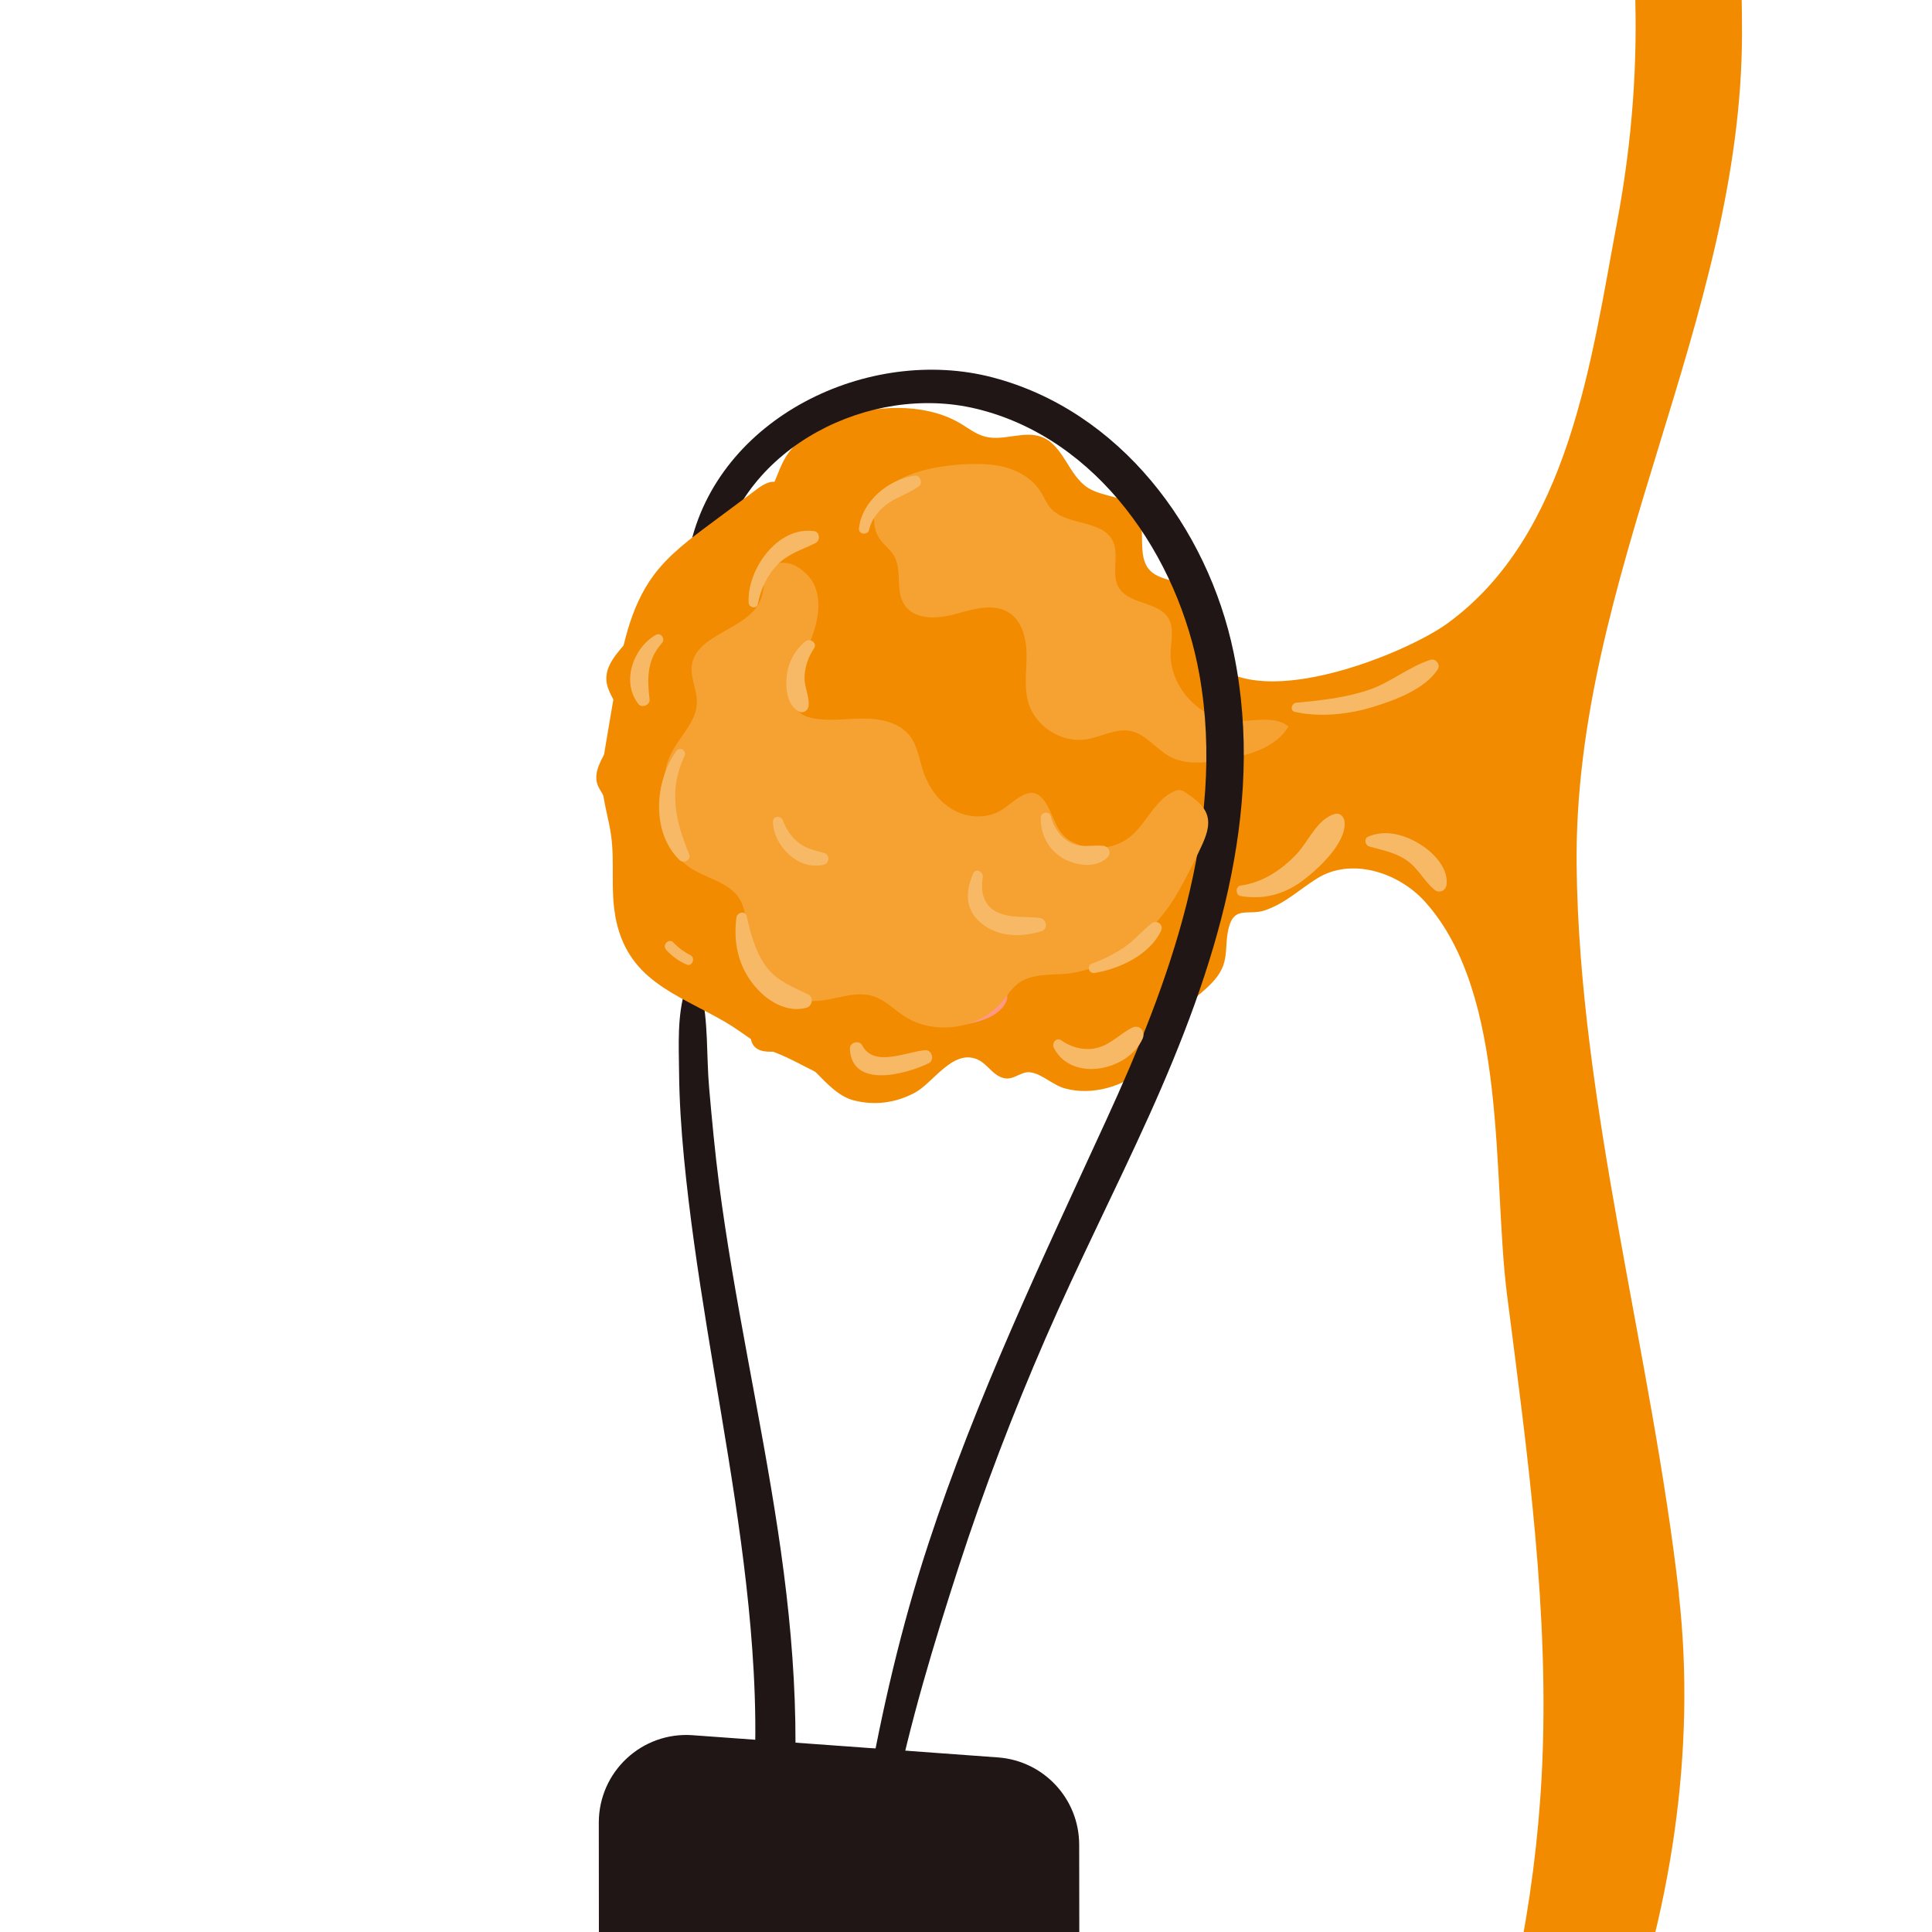 <?xml version="1.0" encoding="UTF-8"?> <svg xmlns="http://www.w3.org/2000/svg" version="1.1" viewBox="0 0 500 500"><defs><style> .cls-1 { fill: #f38b00; } .cls-2 { fill: #f5a233; } .cls-3 { fill: #f8b966; } .cls-4 { fill: #ff9884; } .cls-5 { fill: #201616; } </style></defs><g><g id="Design"><path class="cls-1" d="M434.48,412.64c9.1,80.65-25.92,169.59-84.31,229.34-5.13,1.71-10.3,3.31-15.55,4.77,36.74-55.96,60.91-120.67,64.38-187.44,2.16-41.68-3.73-83.08-8.99-124.31-3.8-29.77.46-77.76-21.3-101.72-6.93-7.63-19.11-11.41-27.85-5.94-4.72,2.95-8.01,6.28-13.28,8.18-4.77,1.72-8.63-1.75-9.9,6.13-.44,2.76-.16,5.67-1.13,8.29-2.06,5.52-8.5,8.28-11.79,12.99-3.23,4.62-4.19,9.65-8.77,13.66-5.35,4.68-13.45,7.01-20.4,5.09-3.21-.89-5.86-3.73-8.91-4.16-2.98-.41-4.81,3.11-8.51.81-1.88-1.17-3.15-3.24-5.18-4.14-6.35-2.79-11.47,6.03-16.19,8.58-4.92,2.66-10.41,3.41-15.86,2-7.72-2-12.12-13.23-19.28-12.69-2.4.18-5.32.39-6.7-1.59-1.34-1.92-.27-4.7-1.27-6.82-1.91-4.05-11-4.81-14.79-6.75-6.43-3.29-11.73-7.99-14.76-14.68-3.42-7.54-2.97-15.14-3.41-23.16-.39-7.26-2.4-9.26-5.67-15.09-3.39-6.02,6.07-12.44,5.05-19.27-.42-2.83-2.63-5.14-3.09-7.96-.99-6.03,5.81-10.12,8.86-15.42,2.16-3.75,2.67-8.7,6.17-11.25,3.24-2.36,8.18-1.91,10.79-4.95,2.51-2.93,1.71-7.93,4.66-10.43,1.71-1.44,4.14-1.55,6.24-2.3,6.58-2.35,6.64-10.33,10.4-15.3,3.2-4.24,7.69-6.93,12.6-8.77,9.41-3.53,22.15-4.14,31.17.88,2.34,1.3,4.45,3.11,7.03,3.78,4.81,1.25,10.14-1.7,14.76.13,5.58,2.21,6.83,9.96,11.91,13.15,3.85,2.42,9.47,1.94,12.23,5.55,3.4,4.45-.1,12.02,3.91,15.94,2.97,2.9,8.74,2.14,10.74,5.78.91,1.65.67,3.66.73,5.54,1.05,31.89,52.56,11.53,65.31,2.29,31.57-22.89,37.24-68.09,43.96-103.84,16.19-86.19-11.53-149.37-37.72-227.15,13.6,5.69,26.83,12.11,39.58,19.26,21.94,48.39,30.49,104.87,30.48,158.91-.02,74.25-43.59,140.79-42.8,215.39.65,61.56,19.53,126.98,26.5,188.69Z"></path><path class="cls-2" d="M229.54,126.48c-3.44,3.43-4.58,9.36-1.68,13.26,1.05,1.41,2.53,2.47,3.44,3.97,2.29,3.77.33,9.09,2.74,12.78,2.62,4.02,8.57,3.7,13.2,2.43,4.63-1.27,9.9-2.94,13.93-.33,3.45,2.24,4.5,6.83,4.51,10.95.01,4.12-.7,8.34.46,12.29,1.82,6.24,8.68,10.55,15.09,9.5,3.83-.63,7.53-2.92,11.34-2.15,4.02.81,6.6,4.71,10.22,6.64,4.17,2.22,9.23,1.59,13.88.77,6.4-1.12,13.5-2.99,16.8-8.59-3.68-2.91-8.98-1.27-13.67-1.37-9.13-.2-17.21-8.8-16.85-17.92.12-2.95.94-6.14-.56-8.68-2.61-4.44-10.19-3.52-12.84-7.93-2.13-3.54.25-8.42-1.58-12.12-2.77-5.6-12.03-3.79-16.11-8.52-1.06-1.22-1.65-2.78-2.5-4.15-2.6-4.18-7.55-6.45-12.44-7-7.52-.85-21.73.5-27.4,6.15Z"></path><path class="cls-4" d="M232.49,260.71c4.48,3.58,9.44,5.14,15.22,4.66,4.36-.36,11.49-2.02,12.92-6.79.32-1.08-.58-2.35-1.74-2.29-3.91.23-7.23,3.32-11.21,4.05-4.6.85-9.65,0-13.92-1.81-1.18-.5-2.26,1.39-1.27,2.18h0Z"></path><path class="cls-5" d="M222.98,530.55c2.07-21.39,4.03-42.7,8.27-63.8,4.15-20.69,10.39-41.3,16.89-61.36,6.5-20.05,14.06-39.75,22.46-59.07,8.46-19.45,18.1-38.35,26.82-57.68,16.82-37.29,30.39-78.51,21.84-119.76-6.69-32.29-29.49-62.58-62.35-71.2-32.12-8.43-71.41,10.42-78.46,44.41-1.04,5.04,6.66,7.2,7.74,2.13,6.14-28.6,39.02-45.04,66.45-38.44,31.53,7.59,52.39,38.41,57.78,68.91,7.03,39.76-7.83,79.71-24.16,115.26-16.62,36.19-33.64,71.85-46.06,109.78-7.01,21.41-11.99,42.95-15.91,65.11-3.82,21.61-6.84,43.72-5.92,65.71.12,3,4.32,2.91,4.6,0h0Z"></path><path class="cls-5" d="M177.32,256.18c-2.08,6.72-1.65,14.25-1.58,21.21.07,7.45.56,14.85,1.27,22.26,1.42,14.73,3.59,29.37,5.95,43.97,4.77,29.54,10.46,59.06,12.09,88.98.46,8.45.59,16.91.2,25.37-.19,4.1-.48,8.19-.88,12.27-.43,4.28-1.37,8.43-.53,12.7.78,3.94,6.79,4.6,8.6,1.12,3.18-6.1,2.82-14.43,3.15-21.19.37-7.63.36-15.28.08-22.91-.54-14.71-2.16-29.37-4.36-43.91-4.54-30.03-11.34-59.69-15.24-89.83-1.06-8.22-1.83-16.47-2.55-24.72-.73-8.32-.15-17.19-2.12-25.33-.51-2.11-3.49-1.93-4.09,0h0Z"></path><path class="cls-1" d="M159.19,236.76c-1.17-6.75-.1-13.71-1.03-20.5-.62-4.49-2.1-8.86-2.34-13.38-.18-3.56.41-7.11,1.01-10.62.76-4.5,1.52-9,2.29-13.5,1.77-10.47,3.72-21.38,10.06-29.91,3.92-5.27,9.27-9.27,14.53-13.19,4.15-3.09,8.31-6.18,12.46-9.27,1.68-1.25,4.12-2.5,5.68-1.09.56.5.83,1.24,1.09,1.95,2.63,7.38,4.95,14.92,5.95,22.69.86,6.69.74,13.47,1.45,20.18,3.45,32.26,26.13,61.48,23.31,93.81-.69,7.88-5.28,17.42-13.16,16.74-5.82-.5-13.72-5.93-19.33-8.06-5.26-2-8.77-5.39-13.53-8.15-12.79-7.42-25.53-10.75-28.46-27.69Z"></path><path class="cls-2" d="M199.18,147.12c-1.84,1.95-1.12,5.2-2.32,8.11-3.25,7.9-16.91,8.69-17.84,17.18-.35,3.13,1.38,6.15,1.34,9.3-.06,5.23-4.75,9.08-6.93,13.84-2.28,5-1.68,10.78-.95,16.23.51,3.85,1.18,7.93,3.77,10.81,4.1,4.55,11.87,4.82,15.12,10.01,2.23,3.56,1.48,8.14,2.19,12.28,1.41,8.23,9.61,14.7,17.94,14.16,4.9-.32,9.86-2.72,14.53-1.22,2.99.96,5.25,3.36,7.87,5.09,7.85,5.18,19.48,3.48,25.51-3.74,1.3-1.55,2.37-3.33,3.97-4.57,3.27-2.54,7.82-2.26,11.95-2.55,12.17-.84,23.79-10.94,29.58-21.23,2.17-3.86,4.19-7.82,6.04-11.84,1.14-2.48,2.24-5.26,1.48-7.88-.77-2.64-3.21-4.38-5.49-5.91-.49-.33-1.01-.67-1.6-.72-.51-.05-1.02.12-1.49.33-5.01,2.23-7.09,8.24-11.33,11.73-4.26,3.51-11.11,3.88-15.78.91-4.49-2.86-4.19-8.89-7.87-11.61-2.91-2.14-6.37,1.58-9.36,3.6-3.63,2.46-8.64,2.38-12.51.33-3.87-2.06-6.63-5.86-8.03-10.02-1.06-3.13-1.46-6.61-3.47-9.23-2.7-3.52-7.57-4.56-12.01-4.55-4.44,0-8.94.8-13.28-.12-1.24-.26-2.5-.69-3.41-1.58-1.65-1.61-1.69-4.24-1.26-6.5.84-4.48,3.03-8.57,4.58-12.84,1.56-4.28,2.46-9.12.71-13.32-1.31-3.14-5.76-6.89-9.48-5.74-.98.3-1.68.74-2.18,1.27Z"></path><g><path class="cls-3" d="M283.35,251.79c6.36-1.04,14.16-4.69,17.1-10.84.8-1.68-1.08-3.05-2.49-1.92-2.42,1.94-4.38,4.33-6.96,6.1-2.53,1.73-5.44,3.19-8.33,4.21-1.56.55-.93,2.72.68,2.46h0Z"></path><path class="cls-3" d="M224.92,137.15c.69-2.99,2.71-5.43,5.24-7.11,2.47-1.64,5.39-2.44,7.72-4.28,1.01-.79.2-2.83-1.1-2.66-6.81.9-13.78,6.67-14.49,13.7-.15,1.5,2.29,1.81,2.62.36h0Z"></path><path class="cls-3" d="M272.71,271.14c4.57,9.07,19.33,6.02,23.02-2.39.81-1.83-.86-3.74-2.77-2.77-3.01,1.52-5.39,4.17-8.7,5.12-3.33.96-6.84.08-9.64-1.88-1.23-.86-2.49.77-1.91,1.91h0Z"></path><path class="cls-3" d="M321.03,231.88c5.75,1.03,11.22-.36,15.92-3.84,4.1-3.04,11.58-9.86,11.01-15.43-.13-1.27-1.19-2.35-2.56-1.95-4.57,1.33-6.8,7.21-9.93,10.47-3.93,4.09-8.73,7.28-14.42,8.06-1.36.19-1.31,2.46,0,2.7h0Z"></path><path class="cls-3" d="M335.17,184.25c6.51,1.41,13.87.65,20.2-1.31,5.73-1.77,13.32-4.54,16.72-9.71.8-1.21-.53-2.91-1.9-2.47-5.6,1.79-10.32,5.91-16.02,7.81-6.18,2.06-12.24,2.68-18.68,3.3-1.26.12-1.76,2.07-.32,2.38h0Z"></path><path class="cls-3" d="M354.35,219.06c3.39.97,6.8,1.56,9.75,3.63,2.95,2.07,4.41,5.27,7.08,7.53,1.3,1.1,3.01.32,3.19-1.32.5-4.6-3.9-8.75-7.57-10.84-3.9-2.21-8.55-3.37-12.78-1.5-1.12.5-.71,2.2.33,2.5h0Z"></path><path class="cls-3" d="M175,194.41c-5.6,7.86-6.51,21,.88,28.18.98.96,3.09,0,2.49-1.45-3.56-8.7-5.44-16.49-1.23-25.47.68-1.45-1.21-2.56-2.14-1.25h0Z"></path><path class="cls-3" d="M200.05,212.66c.13,6.29,6.68,12.82,13.22,11.09,1.48-.39,1.48-2.6,0-3-2.24-.6-4.53-1.09-6.42-2.52-1.97-1.49-3.42-3.61-4.24-5.92-.47-1.32-2.59-1.2-2.56.35h0Z"></path><path class="cls-3" d="M190.57,237.53c-.76,6.17.36,11.99,4.21,17,3.22,4.19,8.51,7.73,13.95,6.27,1.48-.4,1.92-2.69.45-3.42-3.86-1.91-7.7-3.27-10.52-6.74-2.98-3.67-4.41-8.93-5.41-13.48-.36-1.63-2.51-1.05-2.69.36h0Z"></path><path class="cls-3" d="M172.41,245.82c1.49,1.64,3.29,2.97,5.34,3.82,1.37.57,2.29-1.7,1.01-2.38-1.69-.9-3.17-1.91-4.46-3.33-1.16-1.27-3.05.62-1.89,1.89h0Z"></path><path class="cls-3" d="M251.9,226.03c-2.11,4.69-2.2,9.34,2.01,12.86,4.35,3.64,10.32,3.71,15.5,2.14,2.01-.61,1.46-3.28-.47-3.49-3.37-.36-7.06.05-10.27-1.2-4.02-1.57-5.01-5.28-4.33-9.29.23-1.36-1.77-2.52-2.44-1.03h0Z"></path><path class="cls-3" d="M269.36,211.59c-.09,4.16,1.76,7.92,5.26,10.24,3.31,2.18,9.05,3.12,12.05-.01,1.09-1.14.24-2.79-1.21-2.92-3.06-.28-5.68.67-8.59-.91-2.55-1.39-4.23-3.99-4.95-6.74-.37-1.44-2.53-1.11-2.56.35h0Z"></path><path class="cls-3" d="M208.36,166.04c-2.68,2.27-4.38,5.41-4.76,8.93-.34,3.13.05,7.4,3.06,9.12,1.21.69,2.53-.21,2.62-1.51.17-2.42-1.1-4.71-1.06-7.18.04-2.77.9-5.3,2.44-7.59.98-1.46-1.1-2.78-2.3-1.77h0Z"></path><path class="cls-3" d="M196.12,156.32c.73-3.87,2.48-7.61,5.3-10.39,2.86-2.81,6.27-3.66,9.71-5.44,1.17-.61,1.03-2.81-.39-3.02-9.53-1.39-17.44,9.97-16.99,18.52.07,1.29,2.11,1.73,2.38.32h0Z"></path><path class="cls-3" d="M169.68,164.34c-5.89,3.42-8.93,12.2-4.44,17.89.87,1.1,3.04.22,2.87-1.19-.65-5.46-.72-10.24,3.19-14.6.99-1.1-.26-2.89-1.62-2.1h0Z"></path><path class="cls-3" d="M219.95,271.43c.48,10.51,14.72,6.51,20.41,3.73,1.58-.77.85-3.51-.91-3.37-4.96.4-13.28,4.54-16.3-1.23-.78-1.49-3.27-.82-3.19.86h0Z"></path></g><path class="cls-5" d="M279.48,609.06c.03-43.84-.16-87.84-.19-131.64,0-11.87-9.16-21.73-21.01-22.6-26.35-1.92-52.69-3.86-79.03-5.75-13.13-.95-24.28,9.45-24.28,22.62.04,62.23.1,124.5.15,186.81,1.51.22,3.02.42,4.53.62,1.46.2,2.92.38,4.39.55.41.06.8.11,1.21.15,1.2.14,2.4.27,3.59.4.69.09,1.4.15,2.09.22,1.28.14,2.53.25,3.79.37.6.07,1.19.11,1.77.15,1,.11,2.01.19,3.01.26,1.09.11,2.18.19,3.28.26.86.08,1.74.13,2.59.19,1.04.09,2.09.15,3.13.21.89.06,1.79.1,2.68.15.91.05,1.81.1,2.74.13,1.07.07,2.13.12,3.2.15.71.03,1.42.05,2.13.08,1.34.05,2.7.09,4.05.12,1.66.06,3.32.09,4.99.11,2.01.03,4.03.04,6.06.04,1.42,0,2.85-.01,4.27-.02,1.43-.01,2.85-.02,4.28-.05,1.43-.02,2.86-.04,4.29-.1,1.14-.02,2.3-.05,3.45-.1,2.28-.07,4.55-.16,6.82-.27,1.12-.04,2.23-.1,3.34-.18,3.79-.21,7.58-.46,11.39-.76,1.22-.09,2.44-.19,3.66-.3.08-.01.15-.01.23-.02.82-.07,1.64-.13,2.46-.22.99-.09,1.97-.18,2.95-.29.11,0,.2-.01.3-.02,1.4-.13,2.78-.29,4.17-.44,1.04-.11,2.09-.22,3.14-.35.7-.07,1.4-.17,2.08-.24,1.14-.13,2.28-.27,3.4-.42,1.65-.21,3.3-.43,4.94-.66-.02-16.39-.03-32.79-.02-49.18Z"></path></g></g></svg> 
